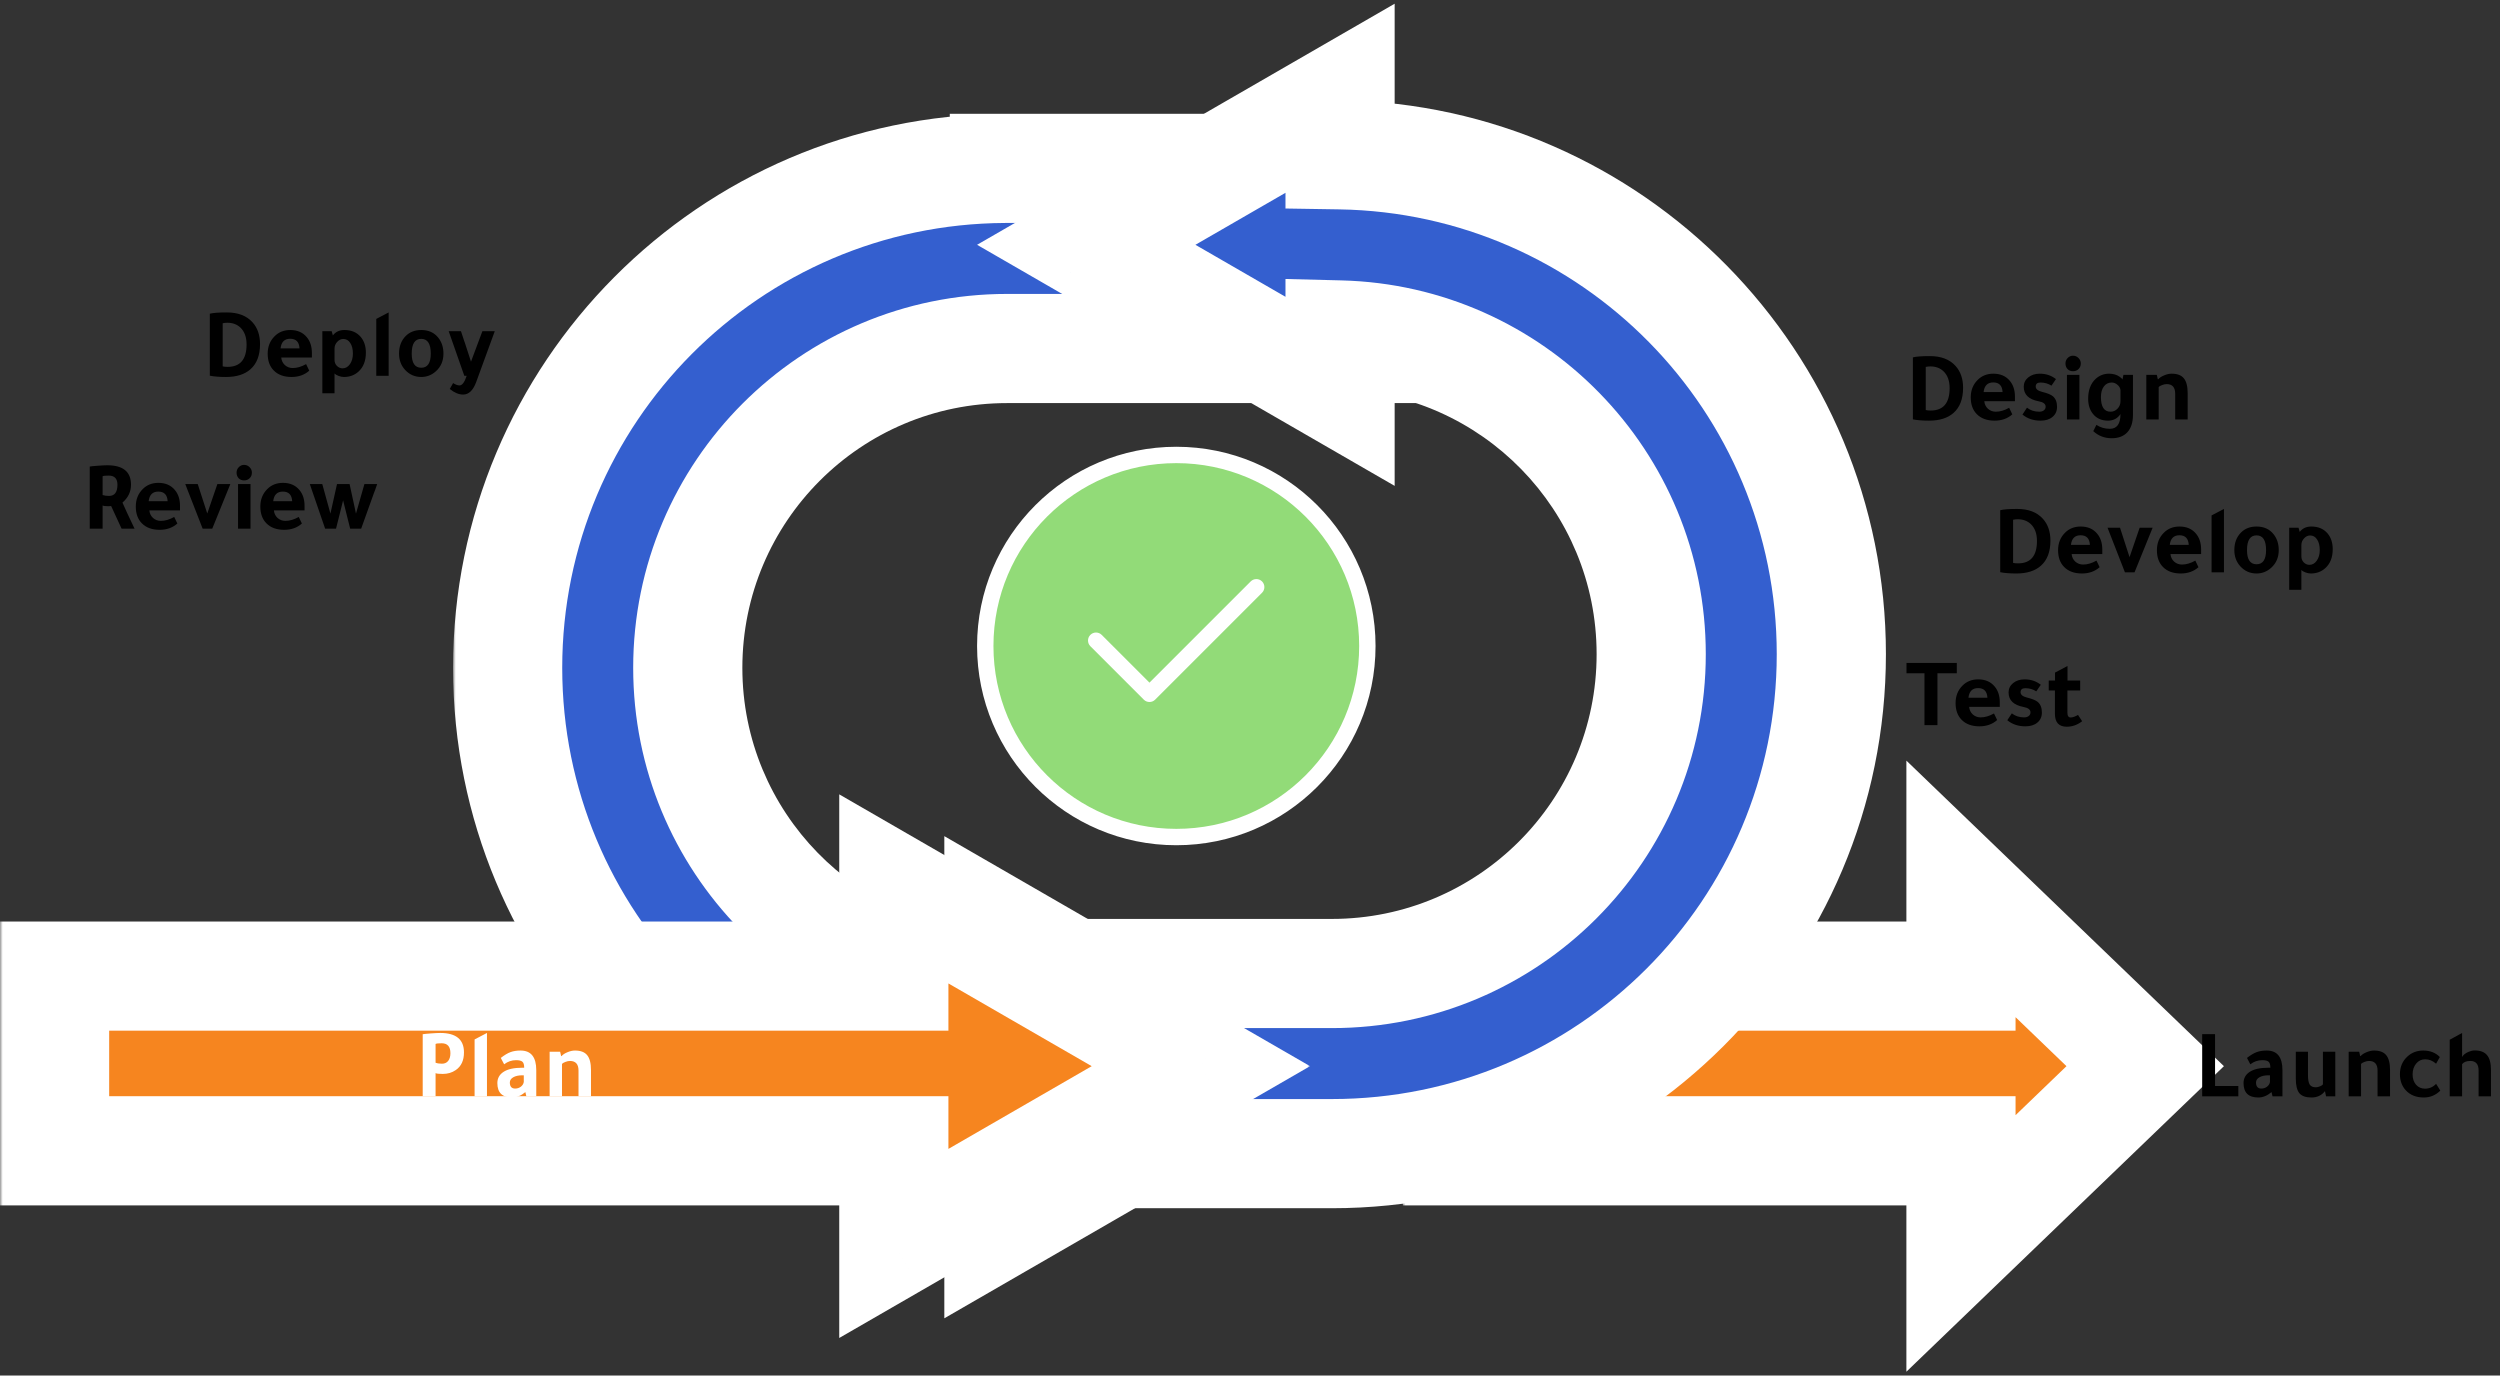<svg width="458" height="252" viewBox="0 0 458 252" fill="none" xmlns="http://www.w3.org/2000/svg">
<rect x="0" y="0" width="458" height="252" fill="#333333" stroke="none"/>
<mask id="path-1-outside-1_102_28" maskUnits="userSpaceOnUse" x="83" y="20.194" width="179" height="222" fill="black">
<rect fill="white" x="83" y="20.194" width="179" height="222"/>
<path fillRule="evenodd" clipRule="evenodd" d="M183 224.194L229.5 197.347L183 170.5L183 180.828C151.385 180.032 126 154.154 126 122.347C126 90.038 152.191 63.847 184.5 63.847L252 63.847L252 30.847L184.5 30.847L184 30.847L184 30.848C133.696 31.117 93 71.98 93 122.347C93 172.38 133.158 213.034 183 213.835L183 224.194Z"/>
</mask>
<path fillRule="evenodd" clipRule="evenodd" d="M183 224.194L229.5 197.347L183 170.5L183 180.828C151.385 180.032 126 154.154 126 122.347C126 90.038 152.191 63.847 184.5 63.847L252 63.847L252 30.847L184.5 30.847L184 30.847L184 30.848C133.696 31.117 93 71.98 93 122.347C93 172.38 133.158 213.034 183 213.835L183 224.194Z" fill="#345FCF"/>
<path d="M229.5 197.347L234.5 206.007L249.5 197.347L234.5 188.687L229.5 197.347ZM183 224.194L173 224.194L173 241.514L188 232.854L183 224.194ZM183 170.5L188 161.84L173 153.18L173 170.5L183 170.5ZM183 180.828L182.748 190.825L193 191.083L193 180.828L183 180.828ZM252 63.847L252 73.847L262 73.847L262 63.847L252 63.847ZM252 30.847L262 30.847L262 20.847L252 20.847L252 30.847ZM184 30.847L184 20.847L174 20.847L174 30.847L184 30.847ZM184 30.848L184.054 40.848L194 40.795L194 30.848L184 30.848ZM183 213.835L193 213.835L193 203.994L183.161 203.836L183 213.835ZM224.5 188.687L178 215.533L188 232.854L234.5 206.007L224.5 188.687ZM178 179.16L224.5 206.007L234.5 188.687L188 161.84L178 179.16ZM193 180.828L193 170.5L173 170.5L173 180.828L193 180.828ZM183.252 170.831C157.046 170.172 136 148.715 136 122.347L116 122.347C116 159.593 145.724 189.893 182.748 190.825L183.252 170.831ZM136 122.347C136 95.561 157.714 73.847 184.5 73.847L184.5 53.847C146.669 53.847 116 84.515 116 122.347L136 122.347ZM184.5 73.847L252 73.847L252 53.847L184.5 53.847L184.5 73.847ZM262 63.847L262 30.847L242 30.847L242 63.847L262 63.847ZM252 20.847L184.5 20.847L184.5 40.847L252 40.847L252 20.847ZM184.5 20.847L184 20.847L184 40.847L184.5 40.847L184.5 20.847ZM174 30.847L174 30.848L194 30.848L194 30.847L174 30.847ZM183.947 20.848C128.144 21.147 83 66.475 83 122.347L103 122.347C103 77.484 139.248 41.088 184.054 40.848L183.947 20.848ZM83 122.347C83 177.849 127.546 222.945 182.839 223.833L183.161 203.836C138.769 203.123 103 166.911 103 122.347L83 122.347ZM193 224.194L193 213.835L173 213.835L173 224.194L193 224.194Z" fill="white" mask="url(#path-1-outside-1_102_28)"/>
<mask id="path-3-outside-2_102_28" maskUnits="userSpaceOnUse" x="257" y="138.847" width="151" height="113" fill="black">
<rect fill="white" x="257" y="138.847" width="151" height="113"/>
<path fillRule="evenodd" clipRule="evenodd" d="M359.25 227.799L393 195.323L359.25 162.847V178.823H267V210.823H359.25V227.799Z"/>
</mask>
<path fillRule="evenodd" clipRule="evenodd" d="M359.25 227.799L393 195.323L359.25 162.847V178.823H267V210.823H359.25V227.799Z" fill="#F6851F"/>
<path d="M393 195.323L399.934 202.528L407.422 195.323L399.934 188.117L393 195.323ZM359.25 227.799H349.25V251.299L366.184 235.004L359.25 227.799ZM359.25 162.847L366.184 155.641L349.25 139.346V162.847H359.25ZM359.25 178.823V188.823H369.25V178.823H359.25ZM267 178.823V168.823H257V178.823H267ZM267 210.823H257V220.823H267V210.823ZM359.25 210.823H369.25V200.823H359.25V210.823ZM386.066 188.117L352.316 220.593L366.184 235.004L399.934 202.528L386.066 188.117ZM352.316 170.052L386.066 202.528L399.934 188.117L366.184 155.641L352.316 170.052ZM369.25 178.823V162.847H349.25V178.823H369.25ZM267 188.823H359.25V168.823H267V188.823ZM277 210.823V178.823H257V210.823H277ZM359.25 200.823H267V220.823H359.25V200.823ZM369.25 227.799V210.823H349.25V227.799H369.25Z" fill="white" mask="url(#path-3-outside-2_102_28)"/>
<mask id="path-5-outside-3_102_28" maskUnits="userSpaceOnUse" x="165" y="0" width="181" height="222" fill="black">
<rect fill="white" x="165" width="181" height="222"/>
<path fillRule="evenodd" clipRule="evenodd" d="M245.5 18L199 44.847L245.5 71.694V61.366C277.115 62.161 302.5 88.04 302.5 119.847C302.5 152.155 276.309 178.347 244 178.347H175V211.347H244C294.534 211.347 335.5 170.381 335.5 119.847C335.5 69.814 295.342 29.16 245.5 28.359V18Z"/>
</mask>
<path fillRule="evenodd" clipRule="evenodd" d="M245.5 18L199 44.847L245.5 71.694V61.366C277.115 62.161 302.5 88.04 302.5 119.847C302.5 152.155 276.309 178.347 244 178.347H175V211.347H244C294.534 211.347 335.5 170.381 335.5 119.847C335.5 69.814 295.342 29.16 245.5 28.359V18Z" fill="#345FCF"/>
<path d="M199 44.847L194 36.187L179 44.847L194 53.507L199 44.847ZM245.5 18H255.5V0.679L240.5 9.34L245.5 18ZM245.5 71.694L240.5 80.354L255.5 89.014V71.694H245.5ZM245.5 61.366L245.752 51.369L235.5 51.111V61.366H245.5ZM175 178.347V168.347H165V178.347H175ZM175 211.347H165V221.347H175V211.347ZM245.5 28.359H235.5V38.199L245.339 38.358L245.5 28.359ZM204 53.507L250.5 26.66L240.5 9.34L194 36.187L204 53.507ZM250.5 63.033L204 36.187L194 53.507L240.5 80.354L250.5 63.033ZM235.5 61.366V71.694H255.5V61.366H235.5ZM245.248 71.362C271.454 72.022 292.5 93.478 292.5 119.847H312.5C312.5 82.601 282.776 52.301 245.752 51.369L245.248 71.362ZM292.5 119.847C292.5 146.633 270.786 168.347 244 168.347V188.347C281.832 188.347 312.5 157.678 312.5 119.847H292.5ZM244 168.347H175V188.347H244V168.347ZM165 178.347V211.347H185V178.347H165ZM175 221.347H244V201.347H175V221.347ZM244 221.347C300.057 221.347 345.5 175.904 345.5 119.847H325.5C325.5 164.858 289.011 201.347 244 201.347V221.347ZM345.5 119.847C345.5 64.345 300.954 19.249 245.661 18.36L245.339 38.358C289.731 39.071 325.5 75.283 325.5 119.847H345.5ZM235.5 18V28.359H255.5V18H235.5Z" fill="white" mask="url(#path-5-outside-3_102_28)"/>
<mask id="path-7-outside-4_102_28" maskUnits="userSpaceOnUse" x="0" y="144.847" width="240" height="101" fill="black">
<rect fill="white" y="144.847" width="240" height="101"/>
<path fillRule="evenodd" clipRule="evenodd" d="M163.75 227.799L220 195.323L163.75 162.847V178.823H10V210.823H163.75V227.799Z"/>
</mask>
<path fillRule="evenodd" clipRule="evenodd" d="M163.75 227.799L220 195.323L163.75 162.847V178.823H10V210.823H163.75V227.799Z" fill="#F6851F"/>
<path d="M220 195.323L225 203.983L240 195.323L225 186.662L220 195.323ZM163.75 227.799H153.75V245.119L168.75 236.459L163.75 227.799ZM163.75 162.847L168.75 154.186L153.75 145.526V162.847H163.75ZM163.75 178.823V188.823H173.75V178.823H163.75ZM10 178.823V168.823H0V178.823H10ZM10 210.823H0V220.823H10V210.823ZM163.75 210.823H173.75V200.823H163.75V210.823ZM215 186.662L158.75 219.138L168.75 236.459L225 203.983L215 186.662ZM158.75 171.507L215 203.983L225 186.662L168.75 154.186L158.75 171.507ZM173.75 178.823V162.847H153.75V178.823H173.75ZM10 188.823H163.75V168.823H10V188.823ZM20 210.823V178.823H0V210.823H20ZM163.75 200.823H10V220.823H163.75V200.823ZM173.75 227.799V210.823H153.75V227.799H173.75Z" fill="white" mask="url(#path-7-outside-4_102_28)"/>
<path d="M77.44 200.847V189.471C77.608 189.435 78.082 189.387 78.862 189.327C79.642 189.267 80.236 189.237 80.644 189.237C83.548 189.237 85 190.425 85 192.801C85 194.277 84.496 195.357 83.488 196.041C82.816 196.509 82.024 196.743 81.112 196.743C80.392 196.743 79.954 196.695 79.798 196.599V200.847H77.44ZM79.798 191.253V194.691C80.11 194.811 80.5 194.871 80.968 194.871C81.448 194.871 81.826 194.703 82.102 194.367C82.378 194.019 82.516 193.545 82.516 192.945C82.516 191.733 81.982 191.127 80.914 191.127C80.302 191.127 79.93 191.169 79.798 191.253ZM89.213 189.237V200.847H86.945V190.425L89.213 189.237ZM98.244 200.847H96.426L96.246 200.073C95.454 200.733 94.65 201.063 93.834 201.063C92.022 201.063 91.116 200.181 91.116 198.417C91.116 197.541 91.494 196.857 92.25 196.365C93.018 195.861 94.152 195.609 95.652 195.609H96.03V195.573C96.03 195.057 95.922 194.703 95.706 194.511C95.49 194.319 95.1 194.223 94.536 194.223C93.744 194.223 93.018 194.475 92.358 194.979C92.142 194.583 91.938 194.193 91.746 193.809C92.43 193.281 93.024 192.927 93.528 192.747C94.044 192.555 94.656 192.459 95.364 192.459C97.284 192.459 98.244 193.659 98.244 196.059V200.847ZM95.958 196.995H95.688C95.004 196.995 94.452 197.115 94.032 197.355C93.612 197.595 93.402 197.913 93.402 198.309C93.402 199.053 93.726 199.425 94.374 199.425C94.77 199.425 95.118 199.311 95.418 199.083C95.718 198.855 95.898 198.567 95.958 198.219V196.995ZM102.887 193.467C103.127 193.191 103.487 192.957 103.967 192.765C104.447 192.561 104.903 192.459 105.335 192.459C106.367 192.459 107.111 192.741 107.567 193.305C108.035 193.869 108.269 194.781 108.269 196.041V200.847H105.983V196.131C105.983 194.955 105.461 194.367 104.417 194.367C104.153 194.367 103.871 194.427 103.571 194.547C103.271 194.655 103.067 194.781 102.959 194.925V200.847H100.691V192.675H102.617C102.677 192.987 102.737 193.251 102.797 193.467H102.887Z" fill="white"/>
<path d="M350.44 65.471C351.028 65.315 352.066 65.237 353.554 65.237C355.606 65.237 357.172 65.837 358.252 67.037C359.176 68.057 359.638 69.389 359.638 71.033C359.638 73.085 359.05 74.627 357.874 75.659C356.806 76.595 355.318 77.063 353.41 77.063C352.21 77.063 351.22 76.985 350.44 76.829V65.471ZM352.798 75.119C353.038 75.179 353.338 75.209 353.698 75.209C356.014 75.209 357.172 73.841 357.172 71.105C357.172 69.749 356.788 68.711 356.02 67.991C355.396 67.415 354.604 67.127 353.644 67.127C353.368 67.127 353.086 67.157 352.798 67.217V75.119ZM369.139 73.499H363.523C363.571 74.051 363.793 74.513 364.189 74.885C364.597 75.245 365.077 75.425 365.629 75.425C366.409 75.425 367.225 75.185 368.077 74.705L368.653 75.911C367.789 76.679 366.709 77.063 365.413 77.063C364.021 77.063 362.935 76.667 362.155 75.875C361.411 75.131 361.039 74.105 361.039 72.797C361.039 71.513 361.459 70.451 362.299 69.611C363.055 68.843 364.015 68.459 365.179 68.459C366.475 68.459 367.483 68.897 368.203 69.773C368.827 70.517 369.139 71.483 369.139 72.671V73.499ZM363.397 71.825H366.871C366.811 70.649 366.241 70.061 365.161 70.061C364.117 70.061 363.529 70.649 363.397 71.825ZM375.824 70.655C375.236 70.271 374.564 70.079 373.808 70.079C373.232 70.079 372.944 70.325 372.944 70.817C372.944 71.273 373.334 71.597 374.114 71.789C375.086 72.029 375.746 72.299 376.094 72.599C376.598 73.031 376.85 73.679 376.85 74.543C376.85 75.311 376.574 75.923 376.022 76.379C375.482 76.835 374.75 77.063 373.826 77.063C372.518 77.063 371.414 76.691 370.514 75.947L371.342 74.687C371.966 75.179 372.716 75.425 373.592 75.425C373.94 75.425 374.222 75.341 374.438 75.173C374.654 75.005 374.762 74.783 374.762 74.507C374.762 74.003 374.336 73.673 373.484 73.517C371.66 73.169 370.748 72.281 370.748 70.853C370.748 70.169 371.024 69.599 371.576 69.143C372.14 68.687 372.842 68.459 373.682 68.459C374.822 68.459 375.812 68.789 376.652 69.449L375.824 70.655ZM380.949 68.675V76.847H378.663V68.675H380.949ZM378.393 66.587C378.393 66.203 378.525 65.873 378.789 65.597C379.065 65.309 379.389 65.165 379.761 65.165C380.157 65.165 380.493 65.303 380.769 65.579C381.057 65.855 381.201 66.191 381.201 66.587C381.201 67.007 381.063 67.349 380.787 67.613C380.523 67.877 380.181 68.009 379.761 68.009C379.365 68.009 379.035 67.877 378.771 67.613C378.519 67.337 378.393 66.995 378.393 66.587ZM388.472 75.857C387.932 76.661 387.17 77.063 386.186 77.063C384.986 77.063 384.056 76.637 383.396 75.785C382.832 75.065 382.55 74.153 382.55 73.049C382.55 71.477 383.006 70.265 383.918 69.413C384.614 68.777 385.436 68.459 386.384 68.459C387.14 68.459 387.782 68.645 388.31 69.017C388.658 69.257 388.832 69.437 388.832 69.557L389.012 68.675H390.758V76.001C390.758 77.381 390.416 78.443 389.732 79.187C389.06 79.919 388.1 80.285 386.852 80.285C385.556 80.285 384.434 79.853 383.486 78.989L384.062 77.837C384.794 78.317 385.616 78.557 386.528 78.557C387.824 78.557 388.472 77.657 388.472 75.857ZM388.472 71.447C388.424 71.075 388.238 70.757 387.914 70.493C387.602 70.217 387.254 70.079 386.87 70.079C386.27 70.079 385.79 70.319 385.43 70.799C385.07 71.279 384.89 71.927 384.89 72.743C384.89 74.531 385.478 75.425 386.654 75.425C387.146 75.425 387.572 75.239 387.932 74.867C388.292 74.483 388.472 74.033 388.472 73.517V71.447ZM395.399 69.467C395.639 69.191 395.999 68.957 396.479 68.765C396.959 68.561 397.415 68.459 397.847 68.459C398.879 68.459 399.623 68.741 400.079 69.305C400.547 69.869 400.781 70.781 400.781 72.041V76.847H398.495V72.131C398.495 70.955 397.973 70.367 396.929 70.367C396.665 70.367 396.383 70.427 396.083 70.547C395.783 70.655 395.579 70.781 395.471 70.925V76.847H393.203V68.675H395.129C395.189 68.987 395.249 69.251 395.309 69.467H395.399Z" fill="black"/>
<path d="M366.44 93.471C367.028 93.315 368.066 93.237 369.554 93.237C371.606 93.237 373.172 93.837 374.252 95.037C375.176 96.057 375.638 97.389 375.638 99.033C375.638 101.085 375.05 102.627 373.874 103.659C372.806 104.595 371.318 105.063 369.41 105.063C368.21 105.063 367.22 104.985 366.44 104.829V93.471ZM368.798 103.119C369.038 103.179 369.338 103.209 369.698 103.209C372.014 103.209 373.172 101.841 373.172 99.105C373.172 97.749 372.788 96.711 372.02 95.991C371.396 95.415 370.604 95.127 369.644 95.127C369.368 95.127 369.086 95.157 368.798 95.217V103.119ZM385.139 101.499H379.523C379.571 102.051 379.793 102.513 380.189 102.885C380.597 103.245 381.077 103.425 381.629 103.425C382.409 103.425 383.225 103.185 384.077 102.705L384.653 103.911C383.789 104.679 382.709 105.063 381.413 105.063C380.021 105.063 378.935 104.667 378.155 103.875C377.411 103.131 377.039 102.105 377.039 100.797C377.039 99.513 377.459 98.451 378.299 97.611C379.055 96.843 380.015 96.459 381.179 96.459C382.475 96.459 383.483 96.897 384.203 97.773C384.827 98.517 385.139 99.483 385.139 100.671V101.499ZM379.397 99.825H382.871C382.811 98.649 382.241 98.061 381.161 98.061C380.117 98.061 379.529 98.649 379.397 99.825ZM391.05 104.847H389.286L386.1 96.675H388.386L390.132 102.075L391.986 96.675H394.362L394.02 97.521L393.624 98.493C392.508 101.253 391.65 103.371 391.05 104.847ZM403.245 101.499H397.629C397.677 102.051 397.899 102.513 398.295 102.885C398.703 103.245 399.183 103.425 399.735 103.425C400.515 103.425 401.331 103.185 402.183 102.705L402.759 103.911C401.895 104.679 400.815 105.063 399.519 105.063C398.127 105.063 397.041 104.667 396.261 103.875C395.517 103.131 395.145 102.105 395.145 100.797C395.145 99.513 395.565 98.451 396.405 97.611C397.161 96.843 398.121 96.459 399.285 96.459C400.581 96.459 401.589 96.897 402.309 97.773C402.933 98.517 403.245 99.483 403.245 100.671V101.499ZM397.503 99.825H400.977C400.917 98.649 400.347 98.061 399.267 98.061C398.223 98.061 397.635 98.649 397.503 99.825ZM407.428 93.237V104.847H405.16V94.425L407.428 93.237ZM413.398 96.459C414.742 96.459 415.786 96.933 416.53 97.881C417.154 98.673 417.466 99.639 417.466 100.779C417.466 102.111 417.004 103.191 416.08 104.019C415.312 104.715 414.418 105.063 413.398 105.063C412.21 105.063 411.214 104.619 410.41 103.731C409.69 102.927 409.33 101.943 409.33 100.779C409.33 99.459 409.732 98.391 410.536 97.575C411.268 96.831 412.222 96.459 413.398 96.459ZM413.398 103.371C414.562 103.371 415.144 102.507 415.144 100.779C415.144 98.979 414.562 98.079 413.398 98.079C412.234 98.079 411.652 98.979 411.652 100.779C411.652 102.507 412.234 103.371 413.398 103.371ZM421.09 96.675L421.306 97.449C421.81 96.789 422.518 96.459 423.43 96.459C424.714 96.459 425.716 96.891 426.436 97.755C427.048 98.499 427.354 99.447 427.354 100.599C427.354 102.111 426.898 103.275 425.986 104.091C425.266 104.739 424.384 105.063 423.34 105.063C423.028 105.063 422.698 104.997 422.35 104.865C422.002 104.733 421.756 104.583 421.612 104.415V108.051H419.38V96.675H421.09ZM421.612 99.861V101.949C421.612 102.369 421.756 102.729 422.044 103.029C422.344 103.329 422.692 103.479 423.088 103.479C423.628 103.479 424.078 103.221 424.438 102.705C424.798 102.189 424.978 101.547 424.978 100.779C424.978 99.963 424.816 99.315 424.492 98.835C424.18 98.343 423.754 98.097 423.214 98.097C422.794 98.097 422.422 98.277 422.098 98.637C421.774 98.985 421.612 99.393 421.612 99.861Z" fill="black"/>
<path d="M352.564 123.343H349.27V121.453H358.486V123.343H354.94V132.847H352.564V123.343ZM366.362 129.499H360.746C360.794 130.051 361.016 130.513 361.412 130.885C361.82 131.245 362.3 131.425 362.852 131.425C363.632 131.425 364.448 131.185 365.3 130.705L365.876 131.911C365.012 132.679 363.932 133.063 362.636 133.063C361.244 133.063 360.158 132.667 359.378 131.875C358.634 131.131 358.262 130.105 358.262 128.797C358.262 127.513 358.682 126.451 359.522 125.611C360.278 124.843 361.238 124.459 362.402 124.459C363.698 124.459 364.706 124.897 365.426 125.773C366.05 126.517 366.362 127.483 366.362 128.671V129.499ZM360.62 127.825H364.094C364.034 126.649 363.464 126.061 362.384 126.061C361.34 126.061 360.752 126.649 360.62 127.825ZM373.047 126.655C372.459 126.271 371.787 126.079 371.031 126.079C370.455 126.079 370.167 126.325 370.167 126.817C370.167 127.273 370.557 127.597 371.337 127.789C372.309 128.029 372.969 128.299 373.317 128.599C373.821 129.031 374.073 129.679 374.073 130.543C374.073 131.311 373.797 131.923 373.245 132.379C372.705 132.835 371.973 133.063 371.049 133.063C369.741 133.063 368.637 132.691 367.737 131.947L368.565 130.687C369.189 131.179 369.939 131.425 370.815 131.425C371.163 131.425 371.445 131.341 371.661 131.173C371.877 131.005 371.985 130.783 371.985 130.507C371.985 130.003 371.559 129.673 370.707 129.517C368.883 129.169 367.971 128.281 367.971 126.853C367.971 126.169 368.247 125.599 368.799 125.143C369.363 124.687 370.065 124.459 370.905 124.459C372.045 124.459 373.035 124.789 373.875 125.449L373.047 126.655ZM381.088 126.493H378.748V130.543C378.748 131.143 378.946 131.443 379.342 131.443C379.702 131.443 380.152 131.287 380.692 130.975L381.448 132.127C380.596 132.799 379.654 133.135 378.622 133.135C377.182 133.135 376.462 132.343 376.462 130.759V126.493H375.328V124.675H376.48V123.217C377.08 122.893 377.842 122.491 378.766 122.011V124.675H381.088V126.493Z" fill="black"/>
<path d="M38.44 57.471C39.028 57.315 40.066 57.237 41.554 57.237C43.606 57.237 45.172 57.837 46.252 59.037C47.176 60.057 47.638 61.389 47.638 63.033C47.638 65.085 47.05 66.627 45.874 67.659C44.806 68.595 43.318 69.063 41.41 69.063C40.21 69.063 39.22 68.985 38.44 68.829V57.471ZM40.798 67.119C41.038 67.179 41.338 67.209 41.698 67.209C44.014 67.209 45.172 65.841 45.172 63.105C45.172 61.749 44.788 60.711 44.02 59.991C43.396 59.415 42.604 59.127 41.644 59.127C41.368 59.127 41.086 59.157 40.798 59.217V67.119ZM57.139 65.499H51.523C51.572 66.051 51.794 66.513 52.19 66.885C52.597 67.245 53.078 67.425 53.63 67.425C54.41 67.425 55.225 67.185 56.078 66.705L56.654 67.911C55.789 68.679 54.709 69.063 53.413 69.063C52.022 69.063 50.935 68.667 50.156 67.875C49.411 67.131 49.039 66.105 49.039 64.797C49.039 63.513 49.459 62.451 50.3 61.611C51.056 60.843 52.016 60.459 53.179 60.459C54.475 60.459 55.483 60.897 56.203 61.773C56.828 62.517 57.139 63.483 57.139 64.671V65.499ZM51.398 63.825H54.871C54.812 62.649 54.242 62.061 53.161 62.061C52.117 62.061 51.529 62.649 51.398 63.825ZM60.764 60.675L60.98 61.449C61.484 60.789 62.192 60.459 63.104 60.459C64.388 60.459 65.39 60.891 66.11 61.755C66.722 62.499 67.028 63.447 67.028 64.599C67.028 66.111 66.572 67.275 65.66 68.091C64.94 68.739 64.058 69.063 63.014 69.063C62.702 69.063 62.372 68.997 62.024 68.865C61.676 68.733 61.43 68.583 61.286 68.415V72.051H59.054V60.675H60.764ZM61.286 63.861V65.949C61.286 66.369 61.43 66.729 61.718 67.029C62.018 67.329 62.366 67.479 62.762 67.479C63.302 67.479 63.752 67.221 64.112 66.705C64.472 66.189 64.652 65.547 64.652 64.779C64.652 63.963 64.49 63.315 64.166 62.835C63.854 62.343 63.428 62.097 62.888 62.097C62.468 62.097 62.096 62.277 61.772 62.637C61.448 62.985 61.286 63.393 61.286 63.861ZM71.201 57.237V68.847H68.933V58.425L71.201 57.237ZM77.172 60.459C78.516 60.459 79.56 60.933 80.304 61.881C80.928 62.673 81.24 63.639 81.24 64.779C81.24 66.111 80.778 67.191 79.854 68.019C79.086 68.715 78.192 69.063 77.172 69.063C75.984 69.063 74.988 68.619 74.184 67.731C73.464 66.927 73.104 65.943 73.104 64.779C73.104 63.459 73.506 62.391 74.31 61.575C75.042 60.831 75.996 60.459 77.172 60.459ZM77.172 67.371C78.336 67.371 78.918 66.507 78.918 64.779C78.918 62.979 78.336 62.079 77.172 62.079C76.008 62.079 75.426 62.979 75.426 64.779C75.426 66.507 76.008 67.371 77.172 67.371ZM90.642 60.675C90.162 62.019 89.502 63.825 88.662 66.093C88.05 67.785 87.57 69.099 87.222 70.035C86.658 71.535 85.866 72.285 84.846 72.285C84.054 72.285 83.238 71.943 82.398 71.259C82.638 70.851 82.842 70.491 83.01 70.179C83.454 70.467 83.844 70.611 84.18 70.611C84.672 70.611 85.11 70.023 85.494 68.847H85.062L82.2 60.675H84.45C84.582 61.071 84.786 61.689 85.062 62.529L85.17 62.817C85.686 64.377 86.058 65.523 86.286 66.255L88.374 60.675H90.642Z" fill="black"/>
<path d="M16.44 96.847V85.471C16.608 85.435 17.082 85.387 17.862 85.327C18.642 85.267 19.236 85.237 19.644 85.237C22.548 85.237 24 86.425 24 88.801C24 90.085 23.478 91.177 22.434 92.077C22.866 93.073 23.604 94.663 24.648 96.847H22.272C21.684 95.563 21.048 94.183 20.364 92.707C20.232 92.731 20.052 92.743 19.824 92.743C19.296 92.743 18.954 92.695 18.798 92.599V96.847H16.44ZM18.798 87.253V90.691C19.158 90.799 19.548 90.853 19.968 90.853C21 90.853 21.516 90.169 21.516 88.801C21.516 87.685 20.982 87.127 19.914 87.127C19.302 87.127 18.93 87.169 18.798 87.253ZM32.977 93.499H27.361C27.409 94.051 27.631 94.513 28.027 94.885C28.435 95.245 28.915 95.425 29.467 95.425C30.247 95.425 31.063 95.185 31.915 94.705L32.491 95.911C31.627 96.679 30.547 97.063 29.251 97.063C27.859 97.063 26.773 96.667 25.993 95.875C25.249 95.131 24.877 94.105 24.877 92.797C24.877 91.513 25.297 90.451 26.137 89.611C26.893 88.843 27.853 88.459 29.017 88.459C30.313 88.459 31.321 88.897 32.041 89.773C32.665 90.517 32.977 91.483 32.977 92.671V93.499ZM27.235 91.825H30.709C30.649 90.649 30.079 90.061 28.999 90.061C27.955 90.061 27.367 90.649 27.235 91.825ZM38.888 96.847H37.124L33.938 88.675H36.224L37.97 94.075L39.824 88.675H42.2L41.858 89.521L41.462 90.493C40.346 93.253 39.488 95.371 38.888 96.847ZM45.895 88.675V96.847H43.609V88.675H45.895ZM43.339 86.587C43.339 86.203 43.471 85.873 43.735 85.597C44.011 85.309 44.335 85.165 44.707 85.165C45.103 85.165 45.439 85.303 45.715 85.579C46.003 85.855 46.147 86.191 46.147 86.587C46.147 87.007 46.009 87.349 45.733 87.613C45.469 87.877 45.127 88.009 44.707 88.009C44.311 88.009 43.981 87.877 43.717 87.613C43.465 87.337 43.339 86.995 43.339 86.587ZM55.794 93.499H50.178C50.226 94.051 50.448 94.513 50.844 94.885C51.252 95.245 51.732 95.425 52.284 95.425C53.064 95.425 53.88 95.185 54.732 94.705L55.308 95.911C54.444 96.679 53.364 97.063 52.068 97.063C50.676 97.063 49.59 96.667 48.81 95.875C48.066 95.131 47.694 94.105 47.694 92.797C47.694 91.513 48.114 90.451 48.954 89.611C49.71 88.843 50.67 88.459 51.834 88.459C53.13 88.459 54.138 88.897 54.858 89.773C55.482 90.517 55.794 91.483 55.794 92.671V93.499ZM50.052 91.825H53.526C53.466 90.649 52.896 90.061 51.816 90.061C50.772 90.061 50.184 90.649 50.052 91.825ZM61.56 96.847H59.562L56.754 88.675H59.04L60.534 94.093L61.74 88.675H64.044C64.224 89.539 64.524 90.925 64.944 92.833L65.214 94.093L66.762 88.675H69.102L68.706 89.809L68.49 90.367C67.458 93.271 66.684 95.431 66.168 96.847H64.152C64.008 96.295 63.828 95.581 63.612 94.705C63.276 93.337 63.024 92.323 62.856 91.663C62.712 92.215 62.514 93.013 62.262 94.057C61.95 95.341 61.716 96.271 61.56 96.847Z" fill="black"/>
<path d="M403.44 200.847V189.453H405.798V198.957H410.064V200.847H403.44ZM418.144 200.847H416.326L416.146 200.073C415.354 200.733 414.55 201.063 413.734 201.063C411.922 201.063 411.016 200.181 411.016 198.417C411.016 197.541 411.394 196.857 412.15 196.365C412.918 195.861 414.052 195.609 415.552 195.609H415.93V195.573C415.93 195.057 415.822 194.703 415.606 194.511C415.39 194.319 415 194.223 414.436 194.223C413.644 194.223 412.918 194.475 412.258 194.979C412.042 194.583 411.838 194.193 411.646 193.809C412.33 193.281 412.924 192.927 413.428 192.747C413.944 192.555 414.556 192.459 415.264 192.459C417.184 192.459 418.144 193.659 418.144 196.059V200.847ZM415.858 196.995H415.588C414.904 196.995 414.352 197.115 413.932 197.355C413.512 197.595 413.302 197.913 413.302 198.309C413.302 199.053 413.626 199.425 414.274 199.425C414.67 199.425 415.018 199.311 415.318 199.083C415.618 198.855 415.798 198.567 415.858 198.219V196.995ZM425.919 199.911C425.319 200.679 424.497 201.063 423.453 201.063C422.421 201.063 421.683 200.799 421.239 200.271C420.807 199.731 420.591 198.831 420.591 197.571V192.675H422.823V196.977C422.823 197.793 422.931 198.369 423.147 198.705C423.363 199.029 423.735 199.191 424.263 199.191C424.491 199.191 424.749 199.131 425.037 199.011C425.325 198.891 425.499 198.765 425.559 198.633V192.675H427.827V200.847H426.135L425.937 199.911H425.919ZM432.473 193.467C432.713 193.191 433.073 192.957 433.553 192.765C434.033 192.561 434.489 192.459 434.921 192.459C435.953 192.459 436.697 192.741 437.153 193.305C437.621 193.869 437.855 194.781 437.855 196.041V200.847H435.569V196.131C435.569 194.955 435.047 194.367 434.003 194.367C433.739 194.367 433.457 194.427 433.157 194.547C432.857 194.655 432.653 194.781 432.545 194.925V200.847H430.277V192.675H432.203C432.263 192.987 432.323 193.251 432.383 193.467H432.473ZM447.066 199.803C446.214 200.643 445.206 201.063 444.042 201.063C442.65 201.063 441.546 200.619 440.73 199.731C440.022 198.951 439.668 197.973 439.668 196.797C439.668 195.477 440.124 194.397 441.036 193.557C441.828 192.825 442.794 192.459 443.934 192.459C445.194 192.459 446.208 192.855 446.976 193.647L446.292 194.871C445.68 194.331 445.014 194.061 444.294 194.061C443.622 194.061 443.07 194.325 442.638 194.853C442.206 195.369 441.99 196.035 441.99 196.851C441.99 197.607 442.2 198.231 442.62 198.723C443.052 199.203 443.598 199.443 444.258 199.443C445.05 199.443 445.728 199.149 446.292 198.561L447.066 199.803ZM448.787 190.479L451.055 189.237V193.647C451.247 193.275 451.643 192.957 452.243 192.693C452.639 192.525 453.011 192.441 453.359 192.441C454.403 192.441 455.159 192.729 455.627 193.305C456.107 193.869 456.347 194.781 456.347 196.041V200.847H454.079V196.131C454.079 194.955 453.575 194.367 452.567 194.367C451.835 194.367 451.331 194.571 451.055 194.979V200.847H448.787V190.479Z" fill="black"/>
<circle cx="215.5" cy="118.347" r="35" fill="#92DB78" stroke="white" stroke-width="3"/>
<path fillRule="evenodd" clipRule="evenodd" d="M231.205 106.516C231.779 107.09 231.779 108.02 231.205 108.594L211.622 128.177C211.048 128.75 210.118 128.75 209.545 128.177L199.753 118.385C199.18 117.812 199.18 116.882 199.753 116.308C200.327 115.735 201.257 115.735 201.83 116.308L210.583 125.061L229.128 106.516C229.702 105.943 230.632 105.943 231.205 106.516Z" fill="white"/>
</svg>
